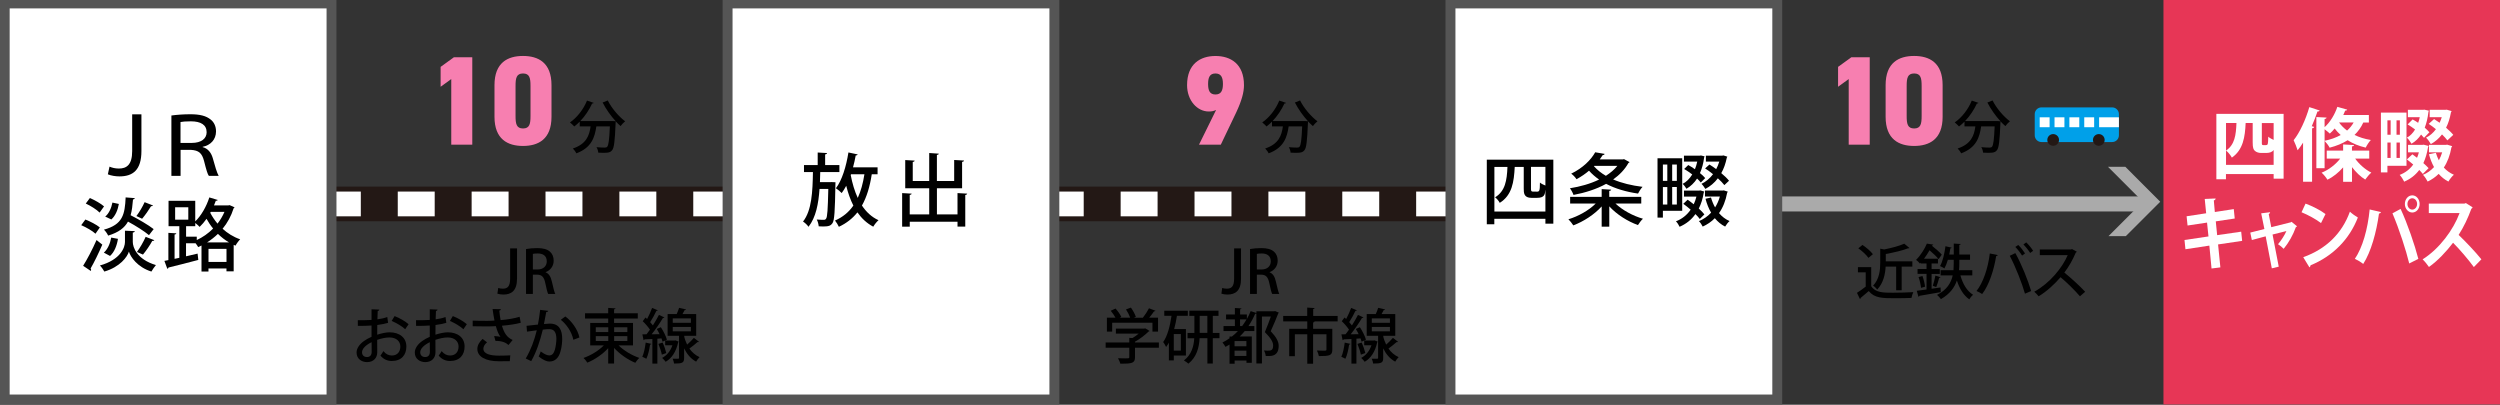 <?xml version="1.0" encoding="UTF-8"?><svg id="_レイヤー_2のコピー" xmlns="http://www.w3.org/2000/svg" viewBox="0 0 735 119"><rect x="0" y="0" width="735" height="119" fill="#333333" stroke="none"/><line x1="518.15" y1="59.96" x2="631.69" y2="59.96" fill="none" stroke="#aaa" stroke-miterlimit="10" stroke-width="4.42"/><polygon points="624.85 49.04 619.75 49.04 630.01 59.31 619.9 69.42 624.99 69.42 635.11 59.31 624.85 49.04" fill="#aaa" stroke-width="0"/><line x1="78.54" y1="59.96" x2="231.38" y2="59.96" fill="none" stroke="#231815" stroke-width="10.19"/><line x1="78.54" y1="59.96" x2="84.36" y2="59.96" fill="none" stroke="#fff" stroke-width="7.28"/><line x1="95.22" y1="59.96" x2="220.13" y2="59.96" fill="none" stroke="#fff" stroke-dasharray="0 0 10.86 10.86" stroke-width="7.28"/><line x1="225.56" y1="59.96" x2="231.38" y2="59.96" fill="none" stroke="#fff" stroke-width="7.28"/><line x1="291.07" y1="59.96" x2="443.91" y2="59.96" fill="none" stroke="#231815" stroke-width="10.19"/><line x1="291.07" y1="59.96" x2="296.89" y2="59.96" fill="none" stroke="#fff" stroke-width="7.28"/><line x1="307.75" y1="59.96" x2="432.66" y2="59.96" fill="none" stroke="#fff" stroke-dasharray="0 0 10.86 10.86" stroke-width="7.28"/><line x1="438.09" y1="59.96" x2="443.91" y2="59.96" fill="none" stroke="#fff" stroke-width="7.28"/><path d="m138.86,42.54h-6.19v-19.3l-3.13,2.27v-5.85l3.91-2.83h5.4v25.71Z" fill="#f77fb0" stroke-width="0"/><path d="m145.38,34.34v-9.32c0-6.63,3.91-8.57,8.38-8.57s8.38,1.94,8.38,8.57v9.32c0,6.63-3.91,8.57-8.38,8.57s-8.38-1.94-8.38-8.57Zm6.19-9.09v8.87c0,2.27.26,3.65,2.2,3.65s2.2-1.38,2.2-3.65v-8.87c0-2.27-.26-3.65-2.2-3.65s-2.2,1.38-2.2,3.65Z" fill="#f77fb0" stroke-width="0"/><path d="m178.69,29.54c1.09,2.23,3.25,4.75,5.1,6.12-.42.33-1.04.97-1.34,1.41-.47-.4-.94-.87-1.43-1.39,0,.13-.02.33-.03.52-.22,5.33-.45,7.31-1.04,7.98-.39.49-.79.62-1.41.7-.27.03-.64.05-1.06.05-.49,0-1.04-.02-1.59-.05-.02-.49-.24-1.16-.52-1.61,1.04.1,2.01.12,2.42.12.33,0,.54-.05.72-.24.4-.42.62-2.03.79-6h-3.97c-.47,3.14-1.36,6.27-5.89,7.93-.18-.42-.65-1.07-1.02-1.42,3.94-1.31,4.85-3.79,5.22-6.51h-3.2v-1.38c-.52.52-1.06.99-1.61,1.41-.29-.32-.89-.91-1.26-1.19,2.03-1.38,3.96-3.82,5.01-6.42l1.98.67c-.07.13-.24.22-.47.18-.86,1.89-2.1,3.72-3.49,5.18h9.16l.37-.02.91.08c-1.46-1.58-2.88-3.59-3.87-5.52l1.54-.62Z" stroke-width="0"/><path d="m152,81.97c0,3.53-1.68,4.63-4.02,4.63-.61,0-1.33-.11-1.75-.26l.25-1.68c.33.12.79.21,1.33.21,1.35,0,2.17-.59,2.17-2.97v-8.88h2.03v8.95Z" stroke-width="0"/><path d="m160.38,80.05c1,.37,1.55,1.31,1.87,2.73.4,1.75.73,3.13,1,3.63h-2.1c-.19-.38-.51-1.55-.84-3.2-.37-1.78-1.01-2.46-2.43-2.46h-1.22v5.66h-2.01v-13.19c.86-.16,2.04-.28,3.25-.28,1.75,0,2.97.31,3.81,1.07.7.61,1.07,1.54,1.07,2.62,0,1.71-1.05,2.88-2.39,3.39v.04Zm-2.36-.82c1.68,0,2.73-.96,2.73-2.39,0-1.73-1.22-2.32-2.67-2.32-.68,0-1.17.05-1.42.12v4.59h1.36Z" stroke-width="0"/><path d="m114.12,94.9c-.89.28-1.97.49-3.2.65-.02.96-.02,1.97-.02,2.85,1.28-.42,2.62-.7,3.63-.7,2.9,0,4.94,1.54,4.94,4.18,0,2.45-1.42,4.25-4.28,4.25-1.24,0-2.39-.44-3.34-1.59.31-.38.63-.91.87-1.31.75.93,1.59,1.29,2.5,1.29,1.62,0,2.48-1.15,2.48-2.64s-1.14-2.67-3.21-2.67c-1.05,0-2.36.28-3.6.7,0,1.33.02,3.21.02,3.67,0,1.57-1.03,2.88-2.99,2.88-1.54,0-3.09-.91-3.09-2.83,0-1.15.8-2.39,2.15-3.35.63-.47,1.42-.89,2.25-1.26v-3.32c-1.21.09-2.55.11-4.02.11l-.02-1.68c1.49.02,2.83,0,4.04-.07v-3.13l2.29.09c-.02.21-.19.37-.47.4-.05.66-.07,1.59-.09,2.46,1.07-.14,2.04-.35,2.9-.68l.24,1.71Zm-4.87,5.7c-.54.26-2.81,1.42-2.81,2.97,0,.8.49,1.4,1.47,1.4.79,0,1.36-.51,1.36-1.48,0-.44,0-1.68-.02-2.88Zm9.87-3.81c-.93-.89-2.55-1.83-3.97-2.43l.86-1.43c1.52.58,3.15,1.54,4.12,2.39l-1.01,1.47Z" stroke-width="0"/><path d="m131.24,94.9c-.89.28-1.97.49-3.2.65-.02.96-.02,1.97-.02,2.85,1.28-.42,2.62-.7,3.63-.7,2.9,0,4.94,1.54,4.94,4.18,0,2.45-1.42,4.25-4.28,4.25-1.24,0-2.39-.44-3.34-1.59.31-.38.63-.91.87-1.31.75.93,1.59,1.29,2.5,1.29,1.62,0,2.48-1.15,2.48-2.64s-1.14-2.67-3.21-2.67c-1.05,0-2.36.28-3.6.7,0,1.33.02,3.21.02,3.67,0,1.57-1.03,2.88-2.99,2.88-1.54,0-3.09-.91-3.09-2.83,0-1.15.8-2.39,2.15-3.35.63-.47,1.42-.89,2.25-1.26v-3.32c-1.21.09-2.55.11-4.02.11l-.02-1.68c1.48.02,2.83,0,4.04-.07v-3.13l2.29.09c-.02.21-.19.37-.47.4-.05.66-.07,1.59-.09,2.46,1.07-.14,2.04-.35,2.9-.68l.24,1.71Zm-4.88,5.7c-.54.26-2.81,1.42-2.81,2.97,0,.8.49,1.4,1.47,1.4.79,0,1.36-.51,1.36-1.48,0-.44,0-1.68-.02-2.88Zm9.87-3.81c-.93-.89-2.55-1.83-3.96-2.43l.86-1.43c1.52.58,3.14,1.54,4.12,2.39l-1.01,1.47Z" stroke-width="0"/><path d="m153.09,94.9c-1.45.4-3.56.7-5.52.86.66,2.17,1.43,3.42,3.15,4.19l-1.22,1.48c-.75-.66-1.78-1.21-3.84-1.21l-.38-1.42c.7.04,1.42.12,1.85.21-.53-.68-.96-1.69-1.35-3.13-.73.05-1.64.09-2.6.09-1.07,0-3.06-.02-4.21-.05v-1.66c1.01.04,2.39.07,4.23.07.73,0,1.55-.04,2.18-.09-.21-.96-.38-2.15-.56-3.39l2.45.05c-.02.21-.17.37-.47.42.07.96.23,1.9.38,2.79,1.89-.14,4.16-.52,5.59-.98l.33,1.75Zm-3.21,11.29c-.86.02-1.82.02-3.23.02-3.95,0-6.31-1.38-6.31-3.62,0-1.03.54-1.99,1.54-2.95l1.31,1c-.73.59-1.08,1.29-1.08,1.89,0,1.5,1.97,2.03,4.59,2.03,1.45,0,2.43-.04,3.32-.09l-.14,1.73Z" stroke-width="0"/><path d="m161.18,91.38c-.05.25-.26.33-.58.35-.19.91-.47,2.5-.68,3.53.63-.07,1.29-.12,1.7-.12,2.78-.02,3.67,1.87,3.67,4.54,0,.7-.12,2.41-.52,3.69-.54,1.96-1.7,2.92-3.25,2.92-.7,0-1.7-.33-3.16-1.49.24-.44.47-.98.61-1.48,1.29.96,2.01,1.17,2.52,1.17.84,0,1.33-.61,1.64-1.66.28-.93.45-2.45.45-3.21-.02-1.85-.61-2.87-2.1-2.85-.47,0-1.12.03-1.89.14-.84,3.37-1.82,6.45-3.41,9.26l-1.61-.77c1.55-2.67,2.48-5.21,3.25-8.3l-2.88.4-.14-1.71,3.35-.37c.25-1.28.49-2.81.66-4.32l2.36.28Zm7.39,8.53c-.49-2.43-2.08-4.61-3.69-5.89l1.33-.98c1.83,1.33,3.67,3.83,4.14,6.18l-1.78.68Z" stroke-width="0"/><path d="m186.11,101.54h-4.25c1.55,1.55,3.93,2.95,6.11,3.69-.4.33-.93,1-1.19,1.43-2.2-.89-4.56-2.53-6.24-4.37v4.58h-1.73v-4.51c-1.66,1.82-3.97,3.37-6.13,4.26-.26-.42-.77-1.05-1.13-1.38,2.15-.75,4.46-2.15,5.99-3.7h-4.02v-6.6h5.29v-1.29h-6.81v-1.54h6.81v-1.59l2.15.14c-.02.14-.14.24-.42.3v1.15h6.97v1.54h-6.97v1.29h5.56v6.6Zm-10.95-5.33v1.42h3.67v-1.42h-3.67Zm0,2.62v1.43h3.67v-1.43h-3.67Zm9.28-2.62h-3.88v1.42h3.88v-1.42Zm0,4.05v-1.43h-3.88v1.43h3.88Z" stroke-width="0"/><path d="m191.49,101.11c-.03.17-.19.21-.37.19-.21,1.47-.58,3.15-1.1,4.18-.3-.19-.84-.44-1.19-.58.47-.98.8-2.64,1-4.18l1.66.38Zm3.3-.66c-.07-.28-.17-.61-.31-.96l-1.21.09v7.32h-1.47v-7.23c-.87.03-1.66.09-2.29.1-.04.16-.18.23-.3.24l-.35-1.71,1.22-.02c.33-.4.68-.87,1.01-1.36-.52-.79-1.36-1.76-2.13-2.48l.82-1.1c.16.14.31.28.47.44.54-1.01,1.14-2.29,1.47-3.25l1.68.7c-.07.11-.21.16-.42.16-.44.98-1.19,2.34-1.83,3.32.31.33.58.65.8.96.68-1.07,1.31-2.17,1.78-3.09l1.62.75c-.09.11-.23.16-.45.16-.84,1.42-2.13,3.32-3.32,4.79l2.34-.03c-.26-.54-.54-1.07-.84-1.54l1.21-.51c.75,1.15,1.52,2.67,1.78,3.67l-1.29.59Zm.02.26c.46.98.89,2.25,1.08,3.09-.37.12-.72.26-1.31.47-.16-.86-.59-2.17-1.01-3.16l1.24-.4Zm3.81-.63l.91.37c-.02.09-.09.17-.16.21-.59,2.78-1.89,4.68-3.67,5.71-.21-.31-.73-.91-1.03-1.14,1.36-.73,2.43-1.97,3.02-3.72h-2.13v-1.4h2.79l.26-.04Zm2.52-1.38c0,.63.58,2.01.87,2.62.72-.63,1.5-1.4,1.99-1.99,1.33,1.05,1.42,1.1,1.5,1.15-.07.11-.25.14-.46.11-.59.54-1.54,1.31-2.36,1.89.73,1.03,1.69,1.94,2.99,2.52-.31.28-.79.93-1.01,1.33-1.68-.91-2.79-2.38-3.53-3.91v2.81c0,1.45-.52,1.66-2.95,1.66-.05-.42-.25-1.03-.42-1.43.35,0,.7.02.98.02.89,0,.89-.02.89-.26v-6.5h-3.35v-6.39h2.67c.28-.59.54-1.28.7-1.82l2.04.47c-.05.14-.19.19-.42.21-.16.33-.38.73-.61,1.14h4.02v6.39h-3.55Zm-3.35-5.08v1.28h5.33v-1.28h-5.33Zm0,2.5v1.29h5.33v-1.29h-5.33Z" stroke-width="0"/><path d="m357.53,32.33c-.78.34-1.27.45-2.16.45-3.39,0-6.37-3.24-6.37-7.75,0-6.26,3.91-8.57,8.35-8.57s8.38,2.31,8.38,8.57c0,2.12-.67,4.58-2.31,8.08l-4.51,9.43h-6.41l5.03-10.21Zm-.19-10.73c-1.75,0-2.16,1.3-2.16,3.09s.41,3.09,2.16,3.09,2.2-1.3,2.2-3.09-.45-3.09-2.2-3.09Z" fill="#f77fb0" stroke-width="0"/><path d="m382.23,29.54c1.09,2.23,3.25,4.75,5.1,6.12-.42.33-1.04.97-1.34,1.41-.47-.4-.94-.87-1.43-1.39,0,.13-.02.33-.03.52-.22,5.33-.45,7.31-1.04,7.98-.39.49-.79.62-1.41.7-.27.03-.64.05-1.06.05-.49,0-1.04-.02-1.59-.05-.02-.49-.23-1.16-.52-1.61,1.04.1,2.01.12,2.42.12.33,0,.54-.05.72-.24.4-.42.62-2.03.79-6h-3.97c-.47,3.14-1.36,6.27-5.89,7.93-.18-.42-.65-1.07-1.02-1.42,3.94-1.31,4.85-3.79,5.21-6.51h-3.2v-1.38c-.52.52-1.06.99-1.61,1.41-.29-.32-.89-.91-1.26-1.19,2.03-1.38,3.96-3.82,5.01-6.42l1.98.67c-.07.13-.24.22-.47.18-.86,1.89-2.1,3.72-3.49,5.18h9.16l.37-.02.91.08c-1.46-1.58-2.88-3.59-3.87-5.52l1.54-.62Z" stroke-width="0"/><path d="m364.86,81.97c0,3.53-1.68,4.63-4.02,4.63-.61,0-1.33-.11-1.75-.26l.24-1.68c.33.12.79.21,1.33.21,1.35,0,2.17-.59,2.17-2.97v-8.88h2.03v8.95Z" stroke-width="0"/><path d="m373.24,80.05c1,.37,1.56,1.31,1.87,2.73.4,1.75.73,3.13,1,3.63h-2.1c-.19-.38-.51-1.55-.84-3.2-.37-1.78-1.01-2.46-2.43-2.46h-1.22v5.66h-2.01v-13.19c.86-.16,2.04-.28,3.25-.28,1.75,0,2.97.31,3.81,1.07.7.61,1.07,1.54,1.07,2.62,0,1.71-1.05,2.88-2.39,3.39v.04Zm-2.36-.82c1.68,0,2.73-.96,2.73-2.39,0-1.73-1.22-2.32-2.67-2.32-.68,0-1.17.05-1.42.12v4.59h1.36Z" stroke-width="0"/><path d="m340.71,100.69v1.54h-7.02v2.81c0,1.75-.91,1.89-4.3,1.89-.12-.47-.44-1.17-.7-1.61.75.04,1.5.04,2.06.04,1.17,0,1.26,0,1.26-.37v-2.76h-6.95v-1.54h6.95v-1.36l.94.05c.65-.38,1.28-.84,1.83-1.31h-6.71v-1.47h8.35l.28-.07,1.28.77c-.07.11-.21.16-.33.19-.96.96-2.46,2.15-3.97,2.97v.23h7.02Zm-13.73-5.8v2.6h-1.55v-4.09h2.52c-.35-.65-.89-1.43-1.4-2.04l1.42-.65c.66.73,1.4,1.76,1.69,2.46l-.47.23h3.09c-.26-.73-.75-1.7-1.24-2.43l1.45-.54c.59.84,1.22,1.96,1.45,2.73l-.61.25h2.67c.65-.82,1.36-1.92,1.8-2.78,1.73.63,1.83.68,1.92.73-.07.14-.21.19-.44.17-.37.56-.89,1.24-1.42,1.87h2.6v4.09h-1.64v-2.6h-11.85Z" stroke-width="0"/><path d="m348.66,104.53h-3.56v1.43h-1.45v-5.21c-.24.45-.52.87-.82,1.26-.17-.38-.59-1.12-.86-1.45,1.22-1.66,2.01-4.63,2.46-7.71h-2.13v-1.5h6.92v1.5h-3.2c-.21,1.33-.47,2.66-.82,3.9h3.46v7.77Zm-1.49-1.45v-4.86h-2.08v4.86h2.08Zm11.36-5.21v1.57h-1.97v7.44h-1.59v-7.44h-2.29c-.14,2.69-.84,5.54-3.3,7.48-.3-.28-.91-.73-1.31-.94,2.27-1.73,2.9-4.23,3.04-6.53h-1.97v-1.57h2.01v-5.01h-1.49v-1.54h8.58v1.54h-1.68v5.01h1.97Zm-5.82,0h2.25v-5.01h-2.25v5.01Z" stroke-width="0"/><path d="m369.36,91.52h5.21c.3-.05.31-.07.33-.07.07.04.12.09,1.08.47-.04.07-.09.17-.17.21-.58,1.5-1.36,3.37-2.22,5.24,1.68,1.78,2.34,3.08,2.34,4.28,0,3.02-2.04,3.02-3.07,3.02-.25,0-.51,0-.75-.02-.02-.45-.23-1.15-.52-1.61.35.04.7.05,1,.05,1,0,1.71,0,1.71-1.52,0-1.05-.7-2.18-2.43-3.93.68-1.64,1.29-3.21,1.76-4.58h-2.62v13.8h-1.64v-14.69c-.1.05-.21.09-.35.07-.56,1.29-1.22,2.5-1.97,3.62h1.73v1.47h-2.83c-.45.56-.94,1.08-1.47,1.59h3.55v7.74h-1.57v-.66h-3.48v.93h-1.5v-5.63c-.38.25-.79.47-1.19.68-.19-.35-.61-.98-.89-1.29.72-.35,1.42-.77,2.08-1.24v-.52h.7c.63-.49,1.21-1.01,1.76-1.59h-4.23v-1.47h3.34v-1.97h-2.59v-1.45h2.59v-1.9l1.94.12c-.02.14-.14.24-.4.28v1.5h1.99v1.33c.42-.73.8-1.52,1.12-2.32l1.68.56v-.49Zm-2.92,10.29v-1.54h-3.48v1.54h3.48Zm-3.48,2.83h3.48v-1.55h-3.48v1.55Zm1.61-8.77h.61c.47-.63.91-1.28,1.31-1.97h-1.92v1.97Z" stroke-width="0"/><path d="m393.27,92.88v1.61h-7.09v.02h.3c-.02.16-.14.24-.42.3v1.85h5.64v6.13c0,1.73-.75,1.9-3.95,1.9-.09-.49-.33-1.19-.58-1.64.68.04,1.35.05,1.83.05.84,0,.98,0,.98-.35v-4.47h-3.93v8.65h-1.71v-8.65h-3.65v6.45h-1.66v-8.07h5.31v-2.17h-7.08v-1.61h7.06v-2.45l2.18.14c-.02.14-.14.25-.42.3v2.01h7.18Z" stroke-width="0"/><path d="m397.01,101.11c-.04.17-.19.21-.37.19-.21,1.47-.58,3.15-1.1,4.18-.3-.19-.84-.44-1.19-.58.47-.98.8-2.64,1-4.18l1.66.38Zm3.3-.66c-.07-.28-.17-.61-.31-.96l-1.21.09v7.32h-1.47v-7.23c-.87.03-1.66.09-2.29.1-.03.16-.17.23-.3.24l-.35-1.71,1.22-.02c.33-.4.68-.87,1.01-1.36-.52-.79-1.36-1.76-2.13-2.48l.82-1.1c.16.14.31.28.47.44.54-1.01,1.14-2.29,1.47-3.25l1.68.7c-.07.11-.21.16-.42.16-.44.98-1.19,2.34-1.83,3.32.31.33.58.65.8.96.68-1.07,1.31-2.17,1.78-3.09l1.62.75c-.09.11-.23.16-.45.16-.84,1.42-2.13,3.32-3.32,4.79l2.34-.03c-.26-.54-.54-1.07-.84-1.54l1.21-.51c.75,1.15,1.52,2.67,1.78,3.67l-1.29.59Zm.02.26c.45.98.89,2.25,1.08,3.09-.37.12-.72.26-1.31.47-.16-.86-.59-2.17-1.01-3.16l1.24-.4Zm3.81-.63l.91.37c-.02.09-.09.17-.16.21-.59,2.78-1.89,4.68-3.67,5.71-.21-.31-.73-.91-1.03-1.14,1.36-.73,2.43-1.97,3.02-3.72h-2.13v-1.4h2.79l.26-.04Zm2.52-1.38c0,.63.58,2.01.87,2.62.72-.63,1.5-1.4,1.99-1.99,1.33,1.05,1.42,1.1,1.5,1.15-.07.11-.24.14-.45.11-.59.54-1.54,1.31-2.36,1.89.73,1.03,1.69,1.94,2.99,2.52-.31.28-.79.93-1.01,1.33-1.68-.91-2.8-2.38-3.53-3.91v2.81c0,1.45-.52,1.66-2.95,1.66-.05-.42-.24-1.03-.42-1.43.35,0,.7.02.98.02.89,0,.89-.02.89-.26v-6.5h-3.35v-6.39h2.67c.28-.59.54-1.28.7-1.82l2.04.47c-.05.14-.19.19-.42.21-.16.33-.38.73-.61,1.14h4.02v6.39h-3.55Zm-3.35-5.08v1.28h5.33v-1.28h-5.33Zm0,2.5v1.29h5.33v-1.29h-5.33Z" stroke-width="0"/><path d="m550.14,78.51v5.63c1.22,1.92,3.62,1.92,6.36,1.92,1.99,0,4.44-.07,6.01-.17-.19.4-.45,1.19-.54,1.7-1.21.05-2.97.09-4.61.09-3.97,0-6.22,0-7.95-2.1-.82.73-1.68,1.45-2.38,2.01,0,.19-.05.26-.21.33l-.87-1.83c.79-.51,1.73-1.15,2.57-1.83v-4.19h-2.29v-1.54h3.91Zm-2.57-6.5c1.12.75,2.45,1.87,3.06,2.73l-1.31,1.08c-.56-.84-1.85-2.03-2.97-2.81l1.22-1Zm9.89,6.38h-3.08c-.12,2.18-.65,4.84-2.5,6.76-.21-.37-.8-.94-1.19-1.15,1.89-2.01,2.1-4.72,2.1-6.85v-4.04l1.15.23c2.2-.44,4.53-1.05,5.91-1.7l1.54,1.28c-.09.09-.17.09-.44.09-1.64.65-4.18,1.24-6.53,1.66v2.17h7.81v1.55h-3.14v6.95h-1.62v-6.95Z" stroke-width="0"/><path d="m567.88,84.89c.86-.12,1.76-.25,2.64-.38l.07,1.38c-2.32.42-4.73.84-6.27,1.08-.03.16-.16.24-.3.28l-.49-1.76c.8-.09,1.78-.23,2.87-.38v-4.59h-2.64v-1.43h2.64v-1.64h-1.68v-.24l-.26.28c-.26-.35-.79-.86-1.14-1.08,1.47-1.47,2.57-3.35,3.18-4.79l1.89.3c-.04.16-.16.24-.38.24l-.03.09c1.05.82,2.29,1.89,2.9,2.62l-.94,1.33c-.54-.72-1.66-1.78-2.66-2.62-.45.8-.98,1.64-1.61,2.48h4.09v1.4h-1.87v1.64h2.41v1.43h-2.41v4.39Zm-3.09-.26c-.09-.87-.38-2.18-.73-3.18l1.14-.31c.37,1,.68,2.31.77,3.14l-1.17.35Zm5.73-3.11c-.07.12-.19.17-.4.17-.19.79-.56,1.96-.87,2.71l-1.01-.38c.26-.8.61-2.1.77-2.99l1.52.49Zm9.33-.56h-3.49c.68,2.48,1.9,4.59,3.72,5.7-.37.3-.87.91-1.12,1.35-1.71-1.21-2.87-3.16-3.63-5.54-.7,2.03-2.06,3.97-4.7,5.47-.23-.33-.77-.94-1.14-1.24,2.97-1.52,4.14-3.62,4.61-5.73h-3.56v-1.54h3.79c.05-.7.07-1.38.07-2.03v-1.01h-1.73c-.28.96-.63,1.85-1.01,2.53-.3-.23-.89-.52-1.28-.7.77-1.33,1.29-3.62,1.59-5.83l1.82.42c-.04.12-.16.21-.38.21-.09.59-.21,1.21-.33,1.82h1.33v-3.23l2.03.12c-.02.14-.14.24-.4.28v2.83h3.15v1.55h-3.15v1.01c0,.65-.02,1.33-.09,2.03h3.91v1.54Z" stroke-width="0"/><path d="m587.34,74.99c-.04.16-.21.26-.47.3-.66,4.16-2.1,8.54-4.12,11.16-.45-.33-1.12-.66-1.66-.89,1.94-2.43,3.39-6.67,3.91-11.04l2.34.47Zm8,11.36c-.82-2.93-2.71-7.81-4.47-11.15l1.64-.79c1.78,3.18,3.74,8.02,4.65,11.16l-1.82.77Zm-1.99-14.34c.73.68,1.55,1.76,2.01,2.5l-.87.63c-.44-.73-1.33-1.9-1.99-2.53l.86-.59Zm2.36-.75c.75.7,1.57,1.73,2.03,2.48l-.87.63c-.44-.73-1.34-1.85-1.99-2.5l.84-.61Z" stroke-width="0"/><path d="m610.59,74.01c-.07.12-.16.19-.3.24-.96,2.24-1.96,4-3.37,5.89,1.8,1.45,4.53,3.91,6.12,5.64l-1.54,1.33c-1.43-1.7-4.07-4.28-5.7-5.61-1.59,1.87-4.05,4.21-6.45,5.61-.28-.38-.87-1-1.28-1.35,4.56-2.48,8.25-7.04,9.84-10.76h-8.21v-1.66h9.17l.31-.11,1.4.77Z" stroke-width="0"/><path d="m549.71,42.54h-6.19v-19.3l-3.13,2.27v-5.85l3.91-2.83h5.4v25.71Z" fill="#f77fb0" stroke-width="0"/><path d="m554.37,34.34v-9.32c0-6.63,3.91-8.57,8.38-8.57s8.38,1.94,8.38,8.57v9.32c0,6.63-3.91,8.57-8.38,8.57s-8.38-1.94-8.38-8.57Zm6.19-9.09v8.87c0,2.27.26,3.65,2.2,3.65s2.2-1.38,2.2-3.65v-8.87c0-2.27-.26-3.65-2.2-3.65s-2.2,1.38-2.2,3.65Z" fill="#f77fb0" stroke-width="0"/><path d="m585.82,29.54c1.09,2.23,3.25,4.75,5.1,6.12-.42.33-1.04.97-1.34,1.41-.47-.4-.94-.87-1.43-1.39,0,.13-.02.33-.03.52-.22,5.33-.45,7.31-1.04,7.98-.39.49-.79.62-1.41.7-.27.03-.64.05-1.06.05-.49,0-1.04-.02-1.59-.05-.02-.49-.23-1.16-.52-1.61,1.04.1,2.01.12,2.42.12.33,0,.54-.05.72-.24.4-.42.62-2.03.79-6h-3.97c-.47,3.14-1.36,6.27-5.89,7.93-.18-.42-.65-1.07-1.02-1.42,3.94-1.31,4.85-3.79,5.21-6.51h-3.2v-1.38c-.52.52-1.06.99-1.61,1.41-.29-.32-.89-.91-1.26-1.19,2.03-1.38,3.96-3.82,5.01-6.42l1.98.67c-.07.13-.24.22-.47.18-.86,1.89-2.1,3.72-3.49,5.18h9.16l.37-.02.91.08c-1.46-1.58-2.88-3.59-3.87-5.52l1.54-.62Z" stroke-width="0"/><path d="m600.19,31.57h20.79c1.09,0,1.98.89,1.98,1.98v6.23c0,1.09-.89,1.98-1.98,1.98h-20.79c-1.09,0-1.98-.89-1.98-1.98v-6.23c0-1.09.89-1.98,1.98-1.98Z" fill="#00a0e9" stroke-width="0"/><path d="m605.35,41.14c0,.95-.77,1.72-1.72,1.72s-1.72-.77-1.72-1.72.77-1.72,1.72-1.72,1.72.77,1.72,1.72Z" fill="#231815" stroke-width="0"/><path d="m618.77,41.14c0,.95-.77,1.72-1.72,1.72s-1.72-.77-1.72-1.72.77-1.72,1.72-1.72,1.72.77,1.72,1.72Z" fill="#231815" stroke-width="0"/><rect x="599.67" y="34.49" width="2.91" height="2.91" fill="#fff" stroke-width="0"/><rect x="604.03" y="34.49" width="2.91" height="2.91" fill="#fff" stroke-width="0"/><rect x="608.4" y="34.49" width="2.91" height="2.91" fill="#fff" stroke-width="0"/><rect x="612.77" y="34.49" width="2.91" height="2.91" fill="#fff" stroke-width="0"/><rect x="617.14" y="34.49" width="5.82" height="2.91" fill="#fff" stroke-width="0"/><rect x="636.06" y="-.45" width="98.99" height="119.36" fill="#e73656" stroke-width="0"/><rect x="426.44" y="1.01" width="96.07" height="116.45" fill="#fff" stroke-width="0"/><path d="m521.06,2.46v113.54h-93.16V2.46h93.16m2.91-2.91h-98.99v119.36h98.99V-.45h0Z" fill="#555" stroke-width="0"/><rect x="213.92" y="1.01" width="96.07" height="116.45" fill="#fff" stroke-width="0"/><path d="m308.53,2.46v113.54h-93.16V2.46h93.16m2.91-2.91h-98.99v119.36h98.99V-.45h0Z" fill="#555" stroke-width="0"/><rect x="1.39" y="1.01" width="96.07" height="116.45" fill="#fff" stroke-width="0"/><path d="m96.01,2.46v113.54H2.84V2.46h93.16m2.91-2.91H-.07v119.36h98.99V-.45h0Z" fill="#555" stroke-width="0"/><path d="m38.86,33.61h2.72v10.78c0,5.59-2.49,7.47-6.47,7.47-1.12,0-2.45-.21-3.4-.61l.49-2.26c.75.33,1.65.56,2.75.56,2.19,0,3.91-1,3.91-5.12v-10.83Z" stroke-width="0"/><path d="m50.37,33.96c1.49-.21,3.56-.37,5.57-.37,2.86,0,4.66.47,6.03,1.58.93.75,1.54,1.93,1.54,3.45,0,2.42-1.63,4.1-3.93,4.54v.09c1.58.4,2.51,1.68,2.96,3.19.65,2.4,1.26,4.42,1.75,5.26h-2.89c-.37-.49-.72-1.63-1.42-4.4-.61-2.31-1.56-3.1-3.84-3.24h-3.05v7.64h-2.7v-17.74Zm2.7,8.06h3.28c2.84,0,4.4-1.28,4.4-3.14,0-2.17-1.7-3.21-4.63-3.21-1.56,0-2.47.09-3.05.21v6.15Z" stroke-width="0"/><path d="m25.09,64.54c1.44.56,3.33,1.54,4.26,2.33l-1.28,1.84c-.86-.82-2.7-1.86-4.19-2.51l1.21-1.65Zm-.65,13.6c1.14-1.79,2.75-4.84,3.94-7.57l1.7,1.35c-1.07,2.49-2.4,5.22-3.45,7.03.12.14.16.26.16.4,0,.12-.05.21-.12.3l-2.24-1.51Zm1.98-19.93c1.44.63,3.26,1.65,4.17,2.47-.56.77-.93,1.28-1.3,1.82-.84-.86-2.61-1.98-4.07-2.66l1.21-1.63Zm13.22,9.73c-.02.21-.23.4-.6.44v2.75c0,1.54,1.16,5.12,6.8,6.8-.42.49-1.05,1.4-1.33,1.91-4.14-1.3-6.15-4.33-6.61-5.87-.46,1.56-2.63,4.52-7.22,5.87-.26-.49-.88-1.37-1.3-1.79,6.1-1.7,7.36-5.33,7.36-6.89v-3.33l2.91.12Zm-4.96,2.28c-.3,1.96-1.05,3.89-2.33,5.03l-1.82-.98c1.09-.93,1.86-2.66,2.17-4.42l1.98.37Zm4.96-11.97c-.05.19-.23.35-.54.4-.14,1.72-.3,3.26-.7,4.63,2.38,1.21,5.26,2.89,6.78,4.08l-1.38,1.77c-1.33-1.12-3.89-2.75-6.17-3.98-1,1.82-2.75,3.19-5.84,4.12-.21-.54-.77-1.33-1.23-1.75,5.54-1.51,6.15-4.45,6.38-9.48l2.7.21Zm-8.71,5.43c1.07-.86,1.82-2.51,2.12-4.12l1.89.4c-.28,1.72-1.02,3.52-2.21,4.56l-1.79-.84Zm14.06-3.26c-.09.14-.3.23-.58.21-.65,1.09-1.77,2.68-2.63,3.68,0,0-1.68-.77-1.68-.79.84-1.07,1.86-2.82,2.42-4.08l2.47.98Zm.37,10.2c-.09.16-.3.23-.61.23-.65,1.23-1.82,2.93-2.72,4l-1.77-.77c.88-1.19,1.98-3.07,2.56-4.45l2.54.98Z" stroke-width="0"/><path d="m67.49,60.3l1.47.65c-.07.14-.19.23-.28.3-.72,2.3-1.84,4.31-3.24,6.01,1.42,1.28,3.14,2.4,5.17,3.1-.44.42-1.07,1.28-1.37,1.86-.19-.07-.35-.16-.54-.23v7.78h-2.12v-.84h-5.29v.91h-2.05v-7.66c-.33.16-.65.33-.98.47-.16-.33-.47-.75-.75-1.12h-2.82v3.82l3.4-.79.21,1.86c-3.19.86-6.61,1.7-8.78,2.24-.02.21-.16.33-.33.37l-.86-2.33,1.17-.23v-8.01l2.33.14c-.02.19-.16.3-.51.35v7.15l1.4-.3v-9.29h-3.17v-7.47h7.85v6.05c1.72-1.65,3.28-4.33,4.14-7.05l2.47.75c-.07.16-.26.26-.56.23-.16.47-.35.91-.54,1.37h4.19l.37-.07Zm-16,.63v3.66h3.87v-3.66h-3.87Zm6.36,8.64v1c1.72-.79,3.38-1.93,4.8-3.38-.77-.93-1.4-1.91-1.93-2.86-.63.91-1.33,1.7-2.03,2.38-.3-.33-.84-.81-1.28-1.16v.96h-2.7v3.07h3.14Zm9.48,1.7c-1.23-.72-2.31-1.58-3.26-2.51-.98.95-2.07,1.79-3.19,2.51h6.45Zm-6.03,5.73h5.29v-3.84h-5.29v3.84Zm.51-14.44c.56,1.07,1.26,2.14,2.14,3.19.81-1.05,1.51-2.21,2.05-3.47h-4.03l-.16.28Z" stroke-width="0"/><path d="m244.49,53.53l1.14.05c0,.19,0,.47-.02.72-.14,7.82-.28,10.5-.88,11.34-.47.67-1.02.95-2.7.95-.42,0-.86-.02-1.33-.05-.05-.58-.26-1.47-.58-2,.88.07,1.65.09,2.03.09.35,0,.54-.07.72-.35.37-.49.51-2.65.65-8.73h-2.58c-.3,4.29-1.05,8.36-3.24,11.13-.35-.54-1.05-1.19-1.61-1.54,2.58-3.26,2.82-8.85,2.91-14.55h-2.63v-2.05h4.03v-3.7l2.75.16c-.02.21-.19.33-.56.4v3.14h4.19v2.05h-5.63c-.02.98-.05,1.98-.09,2.96h2.98l.47-.02Zm13.53-2.3h-1.72c-.56,3.63-1.47,6.68-2.89,9.2,1.26,1.89,2.84,3.38,4.87,4.31-.51.44-1.21,1.3-1.54,1.91-1.91-1.02-3.42-2.44-4.66-4.21-1.4,1.75-3.17,3.17-5.45,4.24-.21-.51-.79-1.42-1.14-1.84,2.33-1.02,4.07-2.49,5.4-4.4-.88-1.72-1.56-3.68-2.1-5.82-.42.79-.86,1.51-1.33,2.14-.4-.42-1.21-1.09-1.7-1.42,1.77-2.28,3.03-6.4,3.68-10.52l2.72.58c-.07.19-.26.3-.58.3-.21,1.16-.47,2.35-.79,3.49h7.22v2.05Zm-7.82,0l-.09.23c.47,2.45,1.14,4.73,2.07,6.73.91-1.98,1.54-4.28,1.96-6.96h-3.94Z" stroke-width="0"/><path d="m281.51,56.77l2.84.16c-.02.19-.19.33-.56.4v9.29h-2.28v-1.42h-14.04v1.44h-2.24v-9.87l2.79.16c-.02.19-.19.33-.56.37v5.73h5.73v-7.68h-7.05v-8.29l2.77.16c-.02.21-.19.33-.56.4v5.59h4.84v-8.22l2.82.19c-.02.19-.16.33-.56.37v7.66h5.08v-6.17l2.89.16c-.02.21-.19.35-.56.4v7.75h-7.4v7.68h6.05v-6.26Z" stroke-width="0"/><path d="m651.61,33.47h19.77v19.05h-2.93v-1.35h-14.02v1.54h-2.82v-19.23Zm2.82,15h14.02v-4.38c-.44.67-1.3.88-2.21.88h-1.51c-.63,0-1.35-.21-1.79-.61s-.65-.91-.65-2.49v-5.71h-2.07c-.19,4.12-.72,7.87-4.05,10.18-.35-.65-1.09-1.61-1.72-2.07,2.56-1.72,2.93-4.54,3.07-8.1h-3.07v12.29Zm10.55-6.52c0,.54.02.72.47.72.82,0,.91,0,1.05-.07.21-.12.33-.19.37-2.42.35.35,1,.7,1.58.96v-4.96h-3.47v5.77Z" fill="#fff" stroke-width="0"/><path d="m677.11,41.92c-.51.82-1.05,1.58-1.61,2.26-.21-.7-.82-2.26-1.17-2.96,1.77-2.19,3.54-6.01,4.61-9.73l3.05,1c-.09.21-.3.3-.65.28-.49,1.44-1.05,2.91-1.68,4.33l.7.21c-.05.21-.23.35-.61.42v15.69h-2.65v-11.5Zm17.7-5.91c-.63,1.42-1.51,2.63-2.58,3.66,1.35.67,2.96,1.19,4.8,1.49-.51.51-1.19,1.56-1.51,2.24-2.05-.47-3.84-1.23-5.31-2.17-1.54.96-3.31,1.68-5.29,2.19-.28-.56-1-1.51-1.49-2v8.03h-2.42v-15.04l3,.16c-.02.21-.19.37-.58.42v2.4c1.61-1.44,3-3.7,3.75-5.98l2.89.82c-.05.21-.28.3-.58.28-.16.44-.35.86-.56,1.3h7.52v2.21h-1.63Zm1.75,10.62h-4.14c1.16,1.65,2.98,3.24,4.75,4.12-.58.49-1.37,1.42-1.79,2.05-1.4-.86-2.75-2.17-3.89-3.66v4.31h-2.61v-4.24c-1.33,1.51-2.93,2.82-4.61,3.63-.37-.63-1.14-1.58-1.72-2.07,2.12-.84,4.12-2.4,5.47-4.14h-3.96v-2.35h4.82v-1.82l3.21.19c-.02.21-.19.35-.61.4v1.23h5.08v2.35Zm-13.13-5.24c1.77-.37,3.38-.93,4.73-1.7-.68-.61-1.28-1.26-1.77-1.91-.44.56-.93,1.05-1.42,1.49-.37-.35-1-.86-1.54-1.26v3.38Zm4.26-5.38c.58.84,1.37,1.63,2.35,2.38.79-.7,1.42-1.47,1.93-2.38h-4.28Z" fill="#fff" stroke-width="0"/><path d="m707.51,48.75h-5.61v1.93h-1.91v-17.58h7.52v15.65Zm-4.66-13.37h-.95v4.24h.95v-4.24Zm-.95,6.52v4.54h.95v-4.54h-.95Zm3.66-2.28v-4.24h-.98v4.24h.98Zm-.98,6.82h.98v-4.54h-.98v4.54Zm8.03-3.89l1.37.35c-.02.19-.09.26-.14.37-.28,1.79-.75,3.33-1.37,4.68.6.54,1.16,1.05,1.54,1.49l-1.7,1.7c-.28-.35-.63-.75-1.05-1.17-1.14,1.54-2.63,2.66-4.42,3.45-.28-.58-.86-1.51-1.33-2,1.61-.61,2.96-1.63,3.98-3.05-.63-.54-1.28-1.07-1.86-1.51l1.61-1.49c.42.3.88.65,1.37,1.02.21-.51.4-1.05.54-1.61h-3.19v-2.19h4.21l.44-.05Zm1.47-9.99c-.02.14-.07.26-.12.37-.21,1.77-.58,3.31-1.09,4.61.54.47,1.02.93,1.37,1.35l-1.58,1.63c-.23-.3-.51-.61-.86-.96-.75,1.14-1.68,2.03-2.82,2.7-.3-.54-.88-1.37-1.35-1.79.96-.51,1.77-1.35,2.4-2.4-.72-.54-1.47-1.07-2.19-1.49l1.47-1.47c.54.3,1.09.63,1.63,1,.19-.51.35-1.07.47-1.65h-3.49v-2.17h4.42l.42-.05,1.33.3Zm5.38,9.97l1.47.44c-.05.19-.12.26-.21.35-.42,2.35-1.16,4.33-2.24,5.94.82.91,1.82,1.63,2.96,2.12-.54.44-1.26,1.37-1.61,2-1.09-.56-2.05-1.33-2.86-2.26-.93.93-2.03,1.68-3.24,2.26-.28-.58-.91-1.51-1.37-1.98,1.23-.49,2.33-1.28,3.24-2.28-.63-1.14-1.12-2.4-1.49-3.77l2.03-.42c.23.77.54,1.51.88,2.21.4-.72.72-1.51.98-2.35h-3.89v-2.19h4.94l.42-.07Zm.07-1.26c-.37-.51-.93-1.12-1.58-1.75-.91,1.19-2,2.14-3.28,2.84-.3-.56-.93-1.44-1.42-1.89,1.12-.54,2.12-1.4,2.91-2.49-.7-.58-1.42-1.09-2.12-1.56l1.58-1.42c.54.33,1.07.7,1.63,1.09.23-.51.44-1.05.63-1.63h-3.56v-2.17h4.59l.42-.05,1.44.42c-.05.16-.12.26-.19.35-.3,1.72-.77,3.24-1.44,4.54.86.75,1.63,1.47,2.12,2.1l-1.72,1.61Z" fill="#fff" stroke-width="0"/><path d="m652.11,71.83l.68,6.78-2.6.33-.64-6.73-7.03,1.07-.28-2.72,7.05-1.05-.42-4.07-5.73.86-.28-2.72,5.75-.88-.42-4.21,3.19-.14c.02.23-.14.47-.52.58l.3,3.4,5.57-.86.28,2.77-5.57.84.4,4.05,7.07-1.02.28,2.7-7.07,1.05Z" fill="#fff" stroke-width="0"/><path d="m675.31,66.54c-.08.14-.18.19-.32.23-.86,2.38-2.08,4.54-3.59,6.38-.4-.44-1.1-1-1.66-1.35.9-1.05,1.94-2.65,2.46-3.87l-4.07,1.02,1.82,9.45-2.04.49-1.8-9.41-4.07,1.09-.46-2.19,4.15-1.05-.94-4.61,2.62-.33c0,.26-.16.42-.4.56l.74,3.84,5.77-1.44.2-.14,1.58,1.3Z" fill="#fff" stroke-width="0"/><path d="m677.83,59.86c2,.72,4.41,1.96,5.87,3.07l-1.32,2.66c-1.44-1.12-3.81-2.4-5.73-3.19l1.18-2.54Zm-.68,15.76c6.75-2.42,11.4-6.99,13.72-13.39.74.7,1.6,1.26,2.34,1.72-2.48,6.36-7.27,11.32-13.9,14.04-.04.26-.16.51-.34.61l-1.82-2.98Z" fill="#fff" stroke-width="0"/><path d="m700,62.35c-.06.21-.24.4-.58.44-.74,5.47-2.34,11.27-4.63,14.81-.7-.56-1.66-1.14-2.46-1.51,2.24-3.28,3.79-8.69,4.35-14.51l3.33.77Zm8.31,15.11c-.9-3.77-2.96-10.15-4.93-14.74l2.4-1.3c2,4.29,4.17,10.62,5.21,14.69l-2.68,1.35Zm.9-20.03c1.2,0,2.16,1.12,2.16,2.54s-.96,2.51-2.16,2.51-2.18-1.14-2.18-2.51c0-1.47,1.02-2.54,2.18-2.54Zm1.42,2.54c0-.93-.64-1.68-1.42-1.68s-1.42.75-1.42,1.68.64,1.65,1.42,1.65c.82,0,1.42-.79,1.42-1.65Z" fill="#fff" stroke-width="0"/><path d="m726.95,60.96c-.06.19-.2.33-.36.4-1.12,3-2.16,5.17-3.75,7.71,1.96,1.86,4.91,4.96,6.69,7.17l-2.22,2.28c-1.56-2.17-4.43-5.5-6.11-7.15-1.88,2.47-4.49,5.31-7.09,7.12-.4-.63-1.28-1.7-1.86-2.24,4.99-3.14,9.06-8.73,10.86-13.6h-9.04v-2.79h10.48l.42-.16,1.98,1.26Z" fill="#fff" stroke-width="0"/><path d="m437.12,46.94h19.56v18.81h-2.33v-1.42h-15.02v1.61h-2.21v-19Zm2.21,15.25h15.02v-6.33h-.02c-.12,1.3-.21,2.31-2.49,2.31h-1.58c-2.28,0-2.28-1.49-2.28-2.77v-6.33h-2.65c-.23,4.47-.79,8.31-4.4,10.57-.28-.54-.88-1.28-1.37-1.63,2.96-1.82,3.47-4.91,3.63-8.94h-3.84v13.13Zm12.34-5.84c.88,0,1.07,0,1.07-2.68.37.33,1.07.68,1.61.88v-5.5h-4.24v6.45c0,.65.07.84.67.84h.89Z" stroke-width="0"/><path d="m482.54,59.84h-7.59c2.03,1.93,5.12,3.63,8.08,4.47-.49.44-1.14,1.3-1.47,1.86-3.05-1.09-6.24-3.12-8.43-5.5v5.96h-2.24v-5.94c-2.17,2.4-5.36,4.45-8.34,5.57-.33-.54-.98-1.35-1.44-1.79,2.91-.88,6.03-2.63,8.03-4.63h-7.52v-1.96h9.27v-2.28l2.79.16c-.02.19-.19.33-.56.37v1.75h9.41v1.96Zm-5.08-13.06l1.63.88c-.07.12-.21.21-.33.26-1.07,1.91-2.63,3.52-4.49,4.84,2.49,1.07,5.45,1.79,8.64,2.17-.47.49-1.05,1.4-1.33,1.98-3.52-.51-6.68-1.44-9.38-2.86-2.86,1.58-6.22,2.63-9.59,3.26-.19-.58-.67-1.47-1.05-1.96,2.96-.47,5.98-1.3,8.57-2.56-1.09-.77-2.1-1.63-2.96-2.61-1.05.91-2.28,1.75-3.68,2.51-.33-.54-1.05-1.3-1.56-1.63,3.49-1.7,5.84-4.1,7.06-6.29l2.77.47c-.05.21-.26.35-.56.35-.26.42-.56.84-.88,1.28h6.75l.4-.09Zm-8.76,1.98l-.09.09c.93,1.07,2.12,2.03,3.52,2.84,1.33-.86,2.49-1.82,3.38-2.93h-6.8Z" stroke-width="0"/><path d="m494.57,61.98h-5.68v2h-1.58v-17.44h7.26v15.44Zm-4.38-13.6h-1.3v4.8h1.3v-4.8Zm-1.3,6.61v5.15h1.3v-5.15h-1.3Zm4.1-1.82v-4.8h-1.37v4.8h1.37Zm-1.37,6.96h1.37v-5.15h-1.37v5.15Zm9.43-3.82c-.02.14-.09.21-.14.3-.3,1.82-.79,3.38-1.47,4.7.68.61,1.26,1.21,1.65,1.72l-1.35,1.35c-.33-.44-.77-.93-1.28-1.44-1.21,1.7-2.77,2.91-4.66,3.73-.21-.47-.67-1.21-1.07-1.61,1.72-.65,3.21-1.79,4.33-3.42-.72-.63-1.47-1.21-2.17-1.72l1.28-1.21c.56.4,1.19.86,1.79,1.35.33-.7.58-1.44.79-2.26h-3.66v-1.77h4.47l.35-.05,1.12.33Zm.09-10.34c-.02.14-.07.23-.12.33-.23,1.75-.65,3.28-1.23,4.59.63.51,1.16,1,1.54,1.47l-1.3,1.3c-.28-.37-.65-.77-1.09-1.16-.84,1.28-1.89,2.28-3.12,3-.26-.44-.72-1.09-1.12-1.44,1.12-.58,2.07-1.54,2.82-2.77-.77-.58-1.58-1.14-2.38-1.61l1.21-1.16c.63.35,1.3.77,1.96,1.23.28-.7.51-1.44.68-2.24h-3.91v-1.75h4.68l.33-.05,1.07.26Zm5.68,10.01l1.16.37c-.05.14-.12.21-.19.3-.44,2.4-1.26,4.4-2.4,6.01.86,1,1.89,1.82,3.1,2.33-.44.37-1,1.12-1.3,1.63-1.16-.58-2.19-1.44-3.03-2.47-1.02,1.05-2.24,1.86-3.56,2.47-.23-.47-.72-1.23-1.12-1.61,1.33-.54,2.56-1.37,3.59-2.49-.72-1.21-1.26-2.58-1.65-4.08l1.61-.37c.3,1.03.7,2.03,1.21,2.91.58-.93,1.07-2,1.4-3.19h-4.38v-1.77h5.22l.35-.05Zm.14-1.56c-.44-.58-1.12-1.28-1.91-2-1.02,1.35-2.26,2.38-3.68,3.12-.26-.44-.75-1.14-1.14-1.49,1.28-.6,2.45-1.58,3.4-2.84-.77-.63-1.58-1.21-2.33-1.7l1.28-1.14c.65.4,1.33.86,1.98,1.35.35-.68.68-1.42.91-2.21h-3.94v-1.75h4.8l.35-.07,1.16.37c-.05.14-.12.23-.16.3-.35,1.72-.88,3.24-1.63,4.54.93.77,1.75,1.56,2.28,2.24l-1.37,1.28Z" stroke-width="0"/></svg>